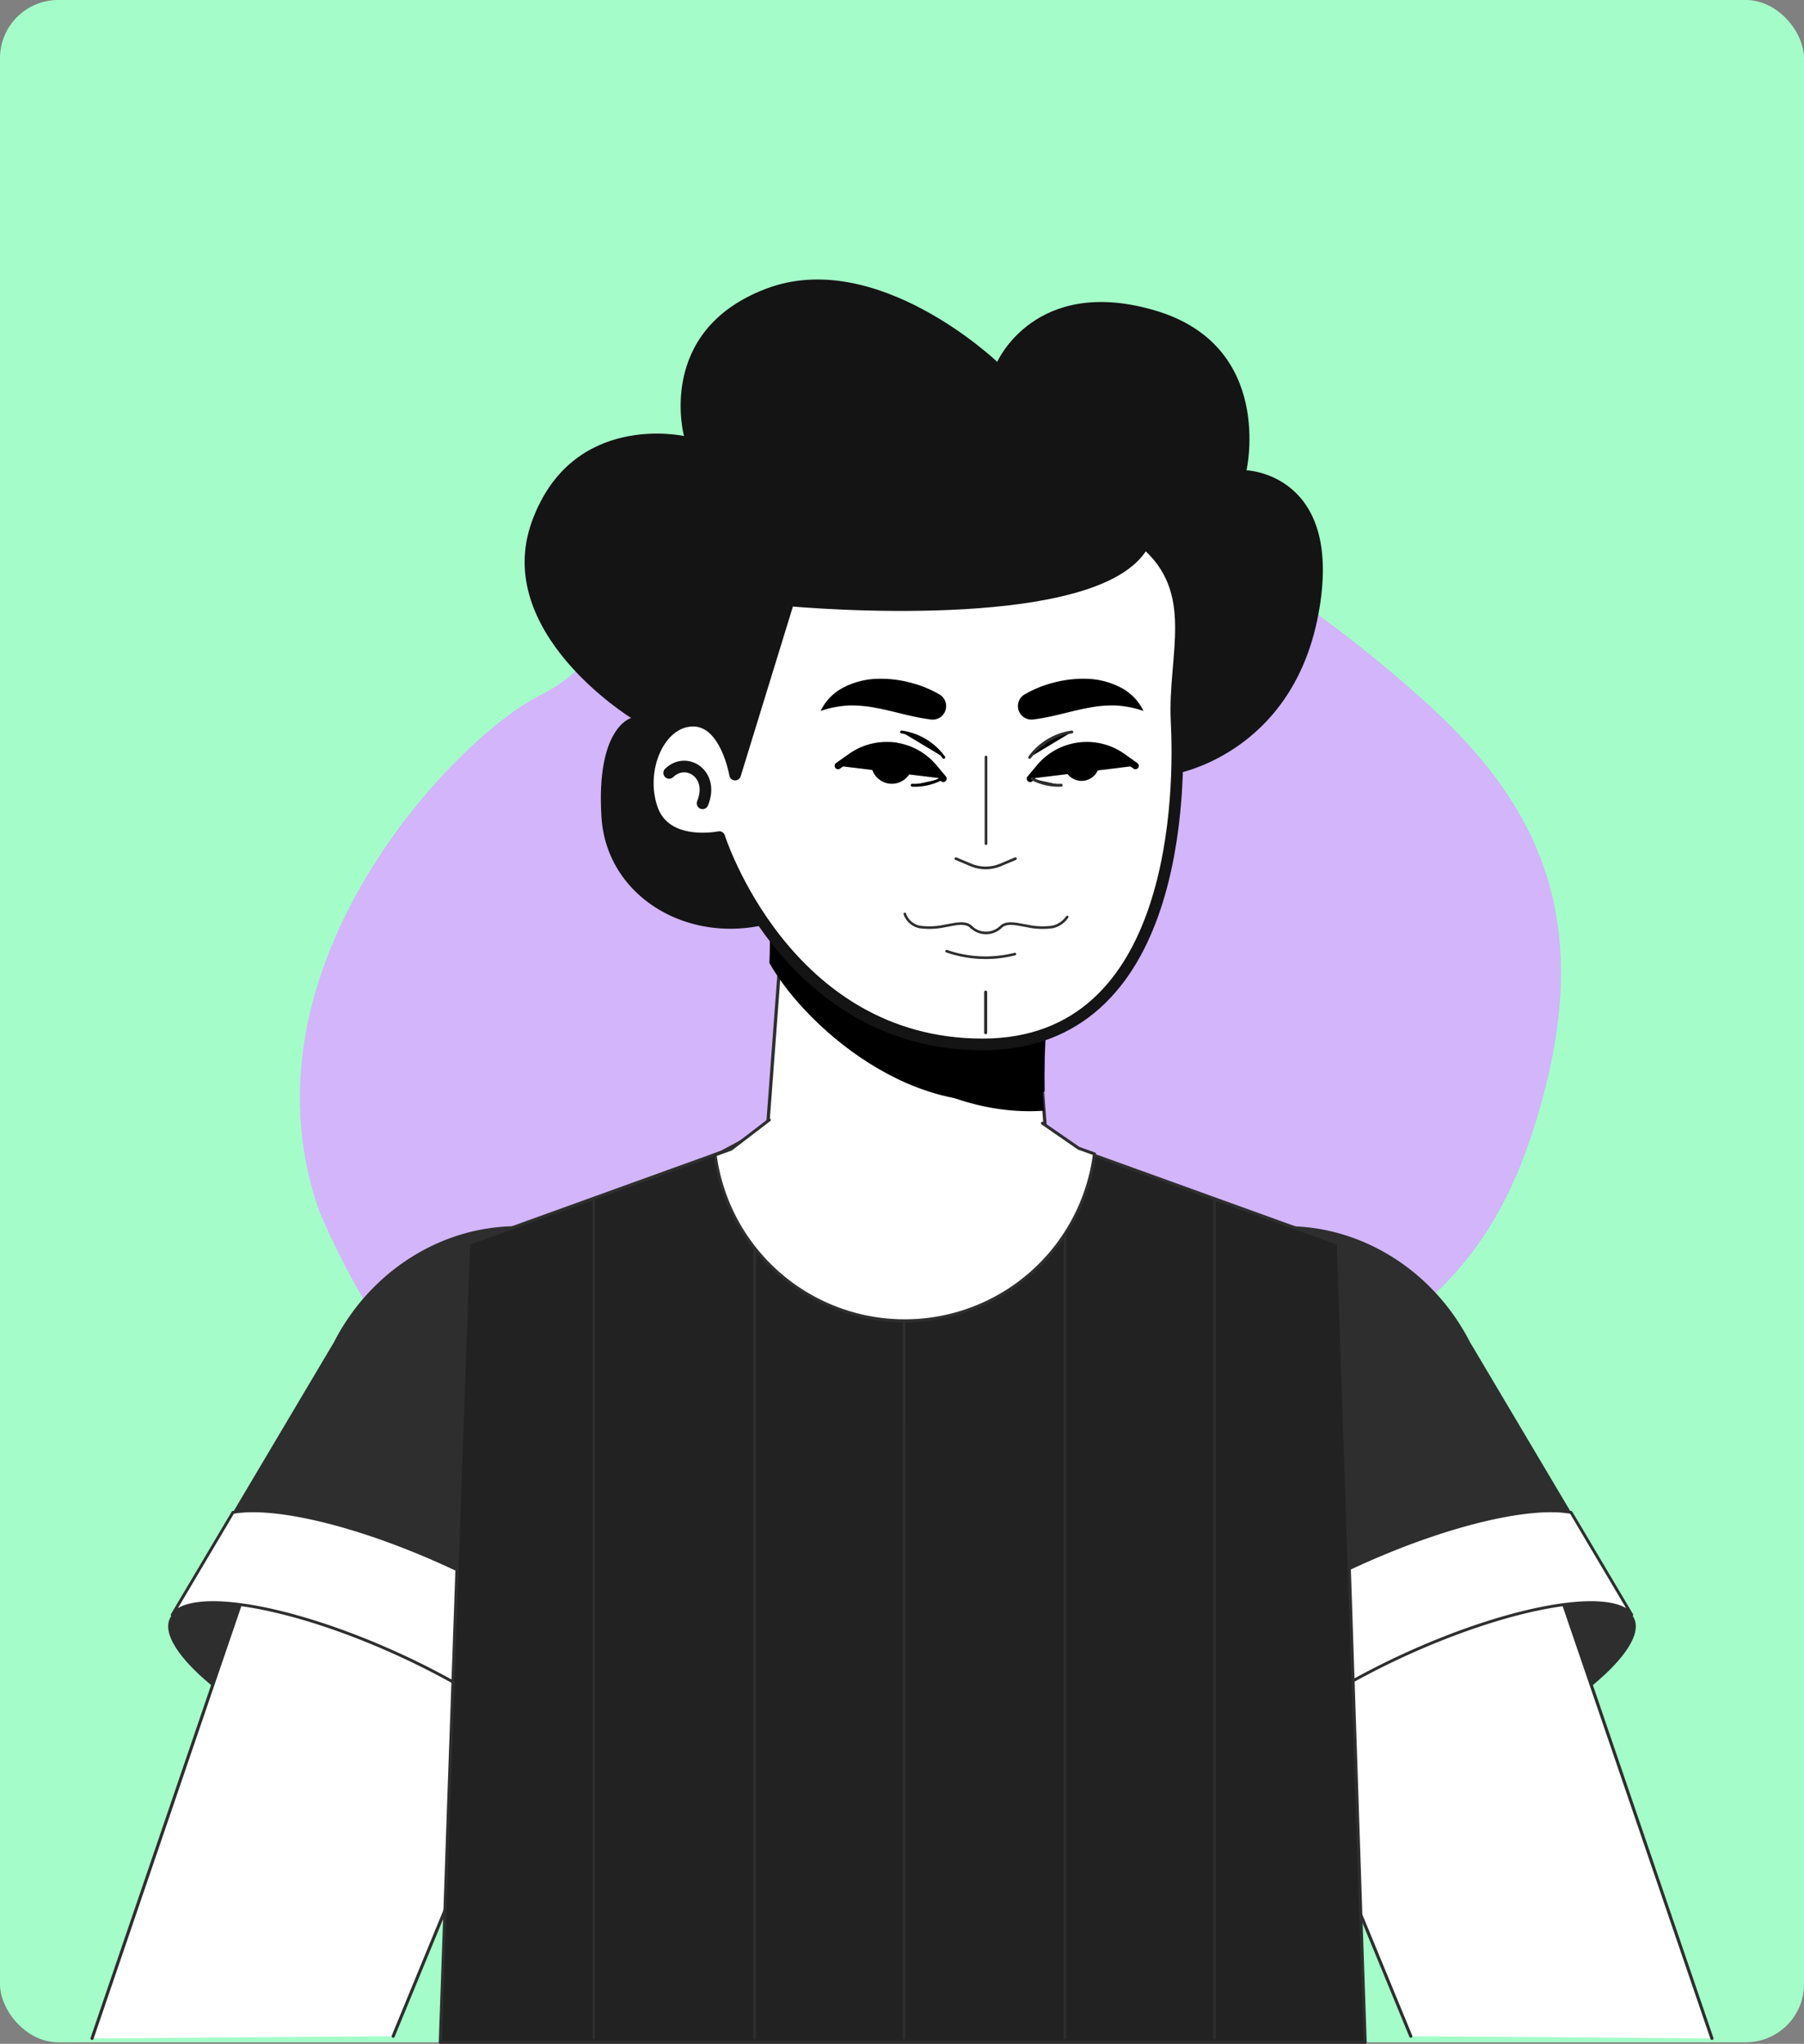 <svg xmlns="http://www.w3.org/2000/svg" width="310" height="351.267" viewBox="0 0 310 351.267">
  <rect x="0" y="0" width="310" height="351.267" fill="#808080" stroke="none"/>
  <g id="Group_273" data-name="Group 273" transform="translate(-3154 -829)">
    <rect id="Rectangle_18" data-name="Rectangle 18" width="310" height="351" rx="10" transform="translate(3154 829)" fill="#a4fdc8"/>
    <g id="Background_Simple" data-name="Background Simple" transform="translate(3183.568 1085.45) rotate(-74)">
      <g id="Group_1" data-name="Group 1" transform="translate(0 0)">
        <path id="Path_1" data-name="Path 1" d="M53.662,10.831S11.483,42.977,1.532,93.123s30.929,60.255,54.907,77.249,32.8,36.116,67.546,37.289,52.717-11.742,65.262-36.767,19.244-50.723,23.188-75.8,2.005-45.111-20.3-55.1-32.651-5.608-43.245-17.115S89.951-14.68,53.662,10.831Z" fill="#d2b5fb"/>
        <path id="Path_2" data-name="Path 2" d="M53.662,10.831S11.483,42.977,1.532,93.123s30.929,60.255,54.907,77.249,32.8,36.116,67.546,37.289,52.717-11.742,65.262-36.767,19.244-50.723,23.188-75.8,2.005-45.111-20.3-55.1-32.651-5.608-43.245-17.115S89.951-14.68,53.662,10.831Z" fill="#d2b5fb" opacity="0.7"/>
      </g>
    </g>
    <g id="Group_266" data-name="Group 266" transform="translate(-104.895 -491.943)">
      <g id="Group_265" data-name="Group 265" transform="translate(3274.713 1368.98)">
        <g id="Group_262" data-name="Group 262" transform="translate(0 92.821)" style="isolation: isolate">
          <g id="Group_203" data-name="Group 203" transform="translate(0 0)">
            <g id="Group_197" data-name="Group 197" transform="translate(115.196 0)">
              <g id="Group_175" data-name="Group 175" transform="translate(0)">
                <path id="Path_170" data-name="Path 170" d="M434.734,190.35a24.744,24.744,0,1,1-49.474.839c0-.279,0-.56.023-.839l2.747-36.877.7-9.335,1.373-18.323h39.788l2.187,28.962,1.56,21.07Z" transform="translate(-385.26 -125.815)" fill="#fff" stroke="#2e2e2e" stroke-linecap="round" stroke-linejoin="round" stroke-width="0.559"/>
                <path id="Path_171" data-name="Path 171" d="M431.834,175.847c-13.059.931-27.448-5.565-37.318-18.183a49.465,49.465,0,0,1-7.59-13.526l1.373-18.323h39.788l2.187,28.962Z" transform="translate(-383.456 -125.815)"/>
              </g>
            </g>
            <g id="Group_200" data-name="Group 200" transform="translate(0 69.886)">
              <g id="Group_198" data-name="Group 198" transform="translate(172.186)">
                <path id="Path_197" data-name="Path 197" d="M463.034,218.3c-18.989,8.569-36.325,11.21-38.722,5.9s11.056-16.561,30.045-25.129,36.327-11.21,38.722-5.9S482.023,209.732,463.034,218.3Z" transform="translate(-400.262 -125.733)" fill="#2e2e2e"/>
                <path id="Path_198" data-name="Path 198" d="M458.465,292.471l-8.892-21.595-7.115-17.3-6-14.6-13.182-32.034c-6.942-16.856-.119-35.527,14.851-40.655a23.862,23.862,0,0,1,7.944-1.279c.246,0,.489,0,.735.027,11.608.421,22.822,9.037,27.316,22.2l10.67,31.191,4.78,13.988,20.641,60.436" transform="translate(-404.035 -153.26)" fill="#fff" stroke="#2e2e2e" stroke-linecap="round" stroke-linejoin="round" stroke-width="0.535"/>
                <path id="Path_199" data-name="Path 199" d="M496.921,200.735c-3.5-4.434-20.147-1.648-38.289,6.53-19.01,8.581-32.469,19.835-30.041,25.163a1.229,1.229,0,0,0,.2.312l-.2.087L420.1,212.948c3.789-6.061,15.4-14.376,30.287-21.083,15.067-6.8,29.129-10.029,36.1-8.737Z" transform="translate(-404.524 -133.942)" fill="#fff" stroke="#2e2e2e" stroke-linecap="round" stroke-linejoin="round" stroke-width="0.501"/>
                <path id="Path_200" data-name="Path 200" d="M494.589,208.554c-6.975-1.291-21.037,1.939-36.1,8.737C443.6,224,431.987,232.313,428.2,238.374l-12.5-29.308c-8.223-19.3.669-41.317,19.368-47.847a32.181,32.181,0,0,1,10.741-1.852c12.816,0,25.094,7.6,31.4,19.9Z" transform="translate(-412.622 -159.368)" fill="#2e2e2e"/>
              </g>
              <g id="Group_199" data-name="Group 199">
                <path id="Path_201" data-name="Path 201" d="M366.556,218.3c18.989,8.569,36.327,11.21,38.722,5.9s-11.054-16.561-30.043-25.129-36.327-11.21-38.724-5.9S347.566,209.732,366.556,218.3Z" transform="translate(-323.151 -125.733)" fill="#2e2e2e"/>
                <path id="Path_202" data-name="Path 202" d="M381.7,292.471l8.89-21.595,7.117-17.3,6-14.6,13.182-32.034c6.942-16.856.121-35.527-14.851-40.655a23.851,23.851,0,0,0-7.942-1.279c-.246,0-.492,0-.735.027-11.61.421-22.824,9.037-27.319,22.2l-10.67,31.191-4.778,13.988-20.641,60.436" transform="translate(-329.953 -153.26)" fill="#fff" stroke="#2e2e2e" stroke-linecap="round" stroke-linejoin="round" stroke-width="0.535"/>
                <path id="Path_203" data-name="Path 203" d="M336.568,200.735c3.5-4.434,20.147-1.648,38.289,6.53,19.01,8.581,32.471,19.835,30.043,25.163a1.3,1.3,0,0,1-.2.312l.2.087,8.49-19.879c-3.789-6.061-15.4-14.376-30.287-21.083-15.065-6.8-29.129-10.029-36.1-8.737Z" transform="translate(-322.79 -133.942)" fill="#fff" stroke="#2e2e2e" stroke-linecap="round" stroke-linejoin="round" stroke-width="0.501"/>
                <path id="Path_204" data-name="Path 204" d="M341.576,208.554c6.975-1.291,21.039,1.939,36.1,8.737,14.888,6.707,26.5,15.021,30.287,21.083l12.5-29.308c8.223-19.3-.669-41.317-19.366-47.847a32.2,32.2,0,0,0-10.743-1.852c-12.814,0-25.094,7.6-31.4,19.9Z" transform="translate(-317.367 -159.368)" fill="#2e2e2e"/>
              </g>
            </g>
            <g id="Group_202" data-name="Group 202" transform="translate(59.844 51.615)">
              <path id="Path_205" data-name="Path 205" d="M517.609,308.341H358.685l.825-23.29.579-16.8.735-20.637,2.362-66.637.357-9.917,5.126-1.85,29.8-10.765,5.75-2.072,2.853-1.048,7.444-4h46.155l8.357,3.848,2.83,1.025,5.75,2.073,30.666,11.077L513,171.057l.334,9.94,1.27,37.531.958,28.683.691,20.749v.111l.624,18.743Z" transform="translate(-358.685 -149.814)" fill="#222" stroke="#2e2e2e" stroke-linecap="round" stroke-linejoin="round" stroke-width="0.535"/>
              <path id="Path_206" data-name="Path 206" d="M437.605,151.167l6.226,4.3,2.714.977a32.873,32.873,0,0,1-65.187.171l2.762-1,6.542-5.013" transform="translate(-334.133 -150.596)" fill="#fff" stroke="#2e2e2e" stroke-linecap="round" stroke-linejoin="round" stroke-width="0.516"/>
              <g id="Group_201" data-name="Group 201" transform="translate(26.356 13.625)">
                <line id="Line_8" data-name="Line 8" y2="144.208" fill="none" stroke="#2e2e2e" stroke-linecap="round" stroke-linejoin="round" stroke-width="0.462"/>
                <line id="Line_9" data-name="Line 9" y2="135.538" transform="translate(27.656 8.67)" fill="none" stroke="#2e2e2e" stroke-linecap="round" stroke-linejoin="round" stroke-width="0.462"/>
                <line id="Line_10" data-name="Line 10" x1="0.007" y2="123.069" transform="translate(53.337 21.139)" fill="none" stroke="#2e2e2e" stroke-linecap="round" stroke-linejoin="round" stroke-width="0.462"/>
                <line id="Line_11" data-name="Line 11" y2="137.941" transform="translate(80.993 6.266)" fill="none" stroke="#2e2e2e" stroke-linecap="round" stroke-linejoin="round" stroke-width="0.462"/>
                <line id="Line_12" data-name="Line 12" y2="144.208" transform="translate(106.674)" fill="none" stroke="#2e2e2e" stroke-linecap="round" stroke-linejoin="round" stroke-width="0.462"/>
              </g>
            </g>
          </g>
        </g>
        <g id="Group_263" data-name="Group 263" transform="translate(74.337)">
          <path id="Path_205-2" data-name="Path 205" d="M2487.185,621.193c-15.891,8.436-33.939-.392-34.92-15.889s5.1-17.068,5.1-17.068-23.934-14.713-17.067-33.742,26.149-14.713,26.149-14.713-4.962-18.048,14.066-25.306,39.755,12.555,39.755,12.555,6.543-14.909,27.141-8.827,15.694,27.464,15.694,27.464,16.87.588,12.359,24.718-24.643,27.464-24.643,27.464Z" transform="translate(-2439.06 -512.877)" fill="#141414"/>
          <g id="Group_74" data-name="Group 74" transform="translate(21.164 45.149)">
            <path id="Path_207" data-name="Path 207" d="M2546.081,698.724c-19.83,7.216-40.6-10.27-47.289-22.075,0,0,.017,0,0-.017.1-2.774.116-5.316-.017-7.282l49.881,8.091C2546.246,681.19,2545.982,691.84,2546.081,698.724Z" transform="translate(-2477.89 -604.317)"/>
            <path id="Path_208" data-name="Path 208" d="M2554.445,576.994c-6.473,13.242-49.346,11.035-61.117,10l-9.211,29.941s-1.545-9.343-7.283-9.269-9.343,8.386-6.988,15.154,11.55,4.855,11.55,4.855,11.3,35.63,45.242,35.63,33.938-44.139,33.349-55.517S2564.4,585.429,2554.445,576.994Z" transform="translate(-2469.116 -576.994)" fill="#fff" stroke="#141414" stroke-linecap="round" stroke-linejoin="round" stroke-width="2"/>
            <path id="Path_209" data-name="Path 209" d="M2474.331,632.842c2.943-2.869,7.8.221,5.738,5.224" transform="translate(-2470.659 -593.19)" fill="none" stroke="#141414" stroke-linecap="round" stroke-linejoin="round" stroke-width="2"/>
            <g id="Group_264" data-name="Group 264" transform="translate(29.693 23.463)">
              <g id="Group_179" data-name="Group 179">
                <g id="Group_177" data-name="Group 177" transform="translate(33.907)">
                  <path id="Path_178" data-name="Path 178" d="M401.521,105.428a19.443,19.443,0,0,1,5.027-2.046,19.826,19.826,0,0,1,5.642-.652,13.376,13.376,0,0,1,5.75,1.446,8.812,8.812,0,0,1,4.024,4.082,17.5,17.5,0,0,0-4.959-.951,21.382,21.382,0,0,0-4.521.418c-3,.536-6.053,1.577-9.487,2a2.323,2.323,0,0,1-1.477-4.3Z" transform="translate(-400.387 -102.718)"/>
                </g>
                <g id="Group_178" data-name="Group 178">
                  <path id="Path_179" data-name="Path 179" d="M398.971,109.728c-3.433-.427-6.482-1.469-9.487-2a21.383,21.383,0,0,0-4.521-.418,17.5,17.5,0,0,0-4.959.951,8.812,8.812,0,0,1,4.024-4.082,13.377,13.377,0,0,1,5.751-1.446,19.825,19.825,0,0,1,5.642.652,19.442,19.442,0,0,1,5.027,2.046,2.323,2.323,0,0,1-1.477,4.3Z" transform="translate(-380.004 -102.718)"/>
                </g>
              </g>
              <g id="Group_190" data-name="Group 190" transform="translate(2.996 9.155)">
                <g id="Group_184" data-name="Group 184" transform="translate(32.933)">
                  <g id="Group_183" data-name="Group 183" transform="translate(0.08 2.274)">
                    <g id="Group_182" data-name="Group 182">
                      <g id="Group_181" data-name="Group 181">
                        <g id="Group_180" data-name="Group 180">
                          <path id="Path_180" data-name="Path 180" d="M401.651,115.325l1.658-1.986a10.6,10.6,0,0,1,14.247-1.765l2.182,1.547" transform="translate(-401.651 -109.581)" stroke="#000" stroke-linecap="round" stroke-linejoin="round" stroke-width="1.167"/>
                          <path id="Path_181" data-name="Path 181" d="M405.131,112.432a3.063,3.063,0,1,1,2.834,3.275A3.064,3.064,0,0,1,405.131,112.432Z" transform="translate(-399.347 -109.589)"/>
                          <path id="Path_182" data-name="Path 182" d="M401.864,113.061a9.894,9.894,0,0,0,4.984,1.1" transform="translate(-401.51 -107.286)" stroke="#2e2e2e" stroke-linecap="round" stroke-linejoin="round" stroke-width="0.501"/>
                        </g>
                      </g>
                    </g>
                  </g>
                  <path id="Path_183" data-name="Path 183" d="M401.6,112.575a10.873,10.873,0,0,1,7.246-4.353" transform="translate(-401.603 -108.222)" stroke="#2e2e2e" stroke-linecap="round" stroke-linejoin="round" stroke-width="0.501"/>
                </g>
                <g id="Group_189" data-name="Group 189">
                  <g id="Group_188" data-name="Group 188" transform="translate(0 2.274)">
                    <g id="Group_187" data-name="Group 187">
                      <g id="Group_186" data-name="Group 186">
                        <g id="Group_185" data-name="Group 185">
                          <path id="Path_184" data-name="Path 184" d="M399.893,115.325l-1.66-1.986a10.6,10.6,0,0,0-14.246-1.765l-2.182,1.547" transform="translate(-381.805 -109.581)" stroke="#000" stroke-linecap="round" stroke-linejoin="round" stroke-width="1.167"/>
                          <path id="Path_185" data-name="Path 185" d="M391.642,112.432a3.063,3.063,0,1,0-2.836,3.275A3.063,3.063,0,0,0,391.642,112.432Z" transform="translate(-379.338 -109.589)" stroke="#000" stroke-width="1"/>
                          <path id="Path_186" data-name="Path 186" d="M394.454,113.061a9.9,9.9,0,0,1-4.985,1.1" transform="translate(-376.72 -107.286)" stroke="#000" stroke-linecap="round" stroke-linejoin="round" stroke-width="0.501"/>
                        </g>
                      </g>
                    </g>
                  </g>
                  <path id="Path_187" data-name="Path 187" d="M395.617,112.575a10.873,10.873,0,0,0-7.246-4.353" transform="translate(-377.449 -108.222)" stroke="#000" stroke-linecap="round" stroke-linejoin="round" stroke-width="0.501"/>
                </g>
              </g>
              <g id="Group_191" data-name="Group 191" transform="translate(14.474 13.454)">
                <line id="Line_7" data-name="Line 7" y1="14.89" transform="translate(13.949)" fill="none" stroke="#2e2e2e" stroke-linecap="round" stroke-linejoin="round" stroke-width="0.462"/>
                <path id="Path_188" data-name="Path 188" d="M393.982,121.308l2.557,1.076h0a6.568,6.568,0,0,0,5.112,0h0l2.557-1.076" transform="translate(-385.205 -103.839)" fill="none" stroke="#2e2e2e" stroke-linecap="round" stroke-linejoin="round" stroke-width="0.462"/>
                <path id="Path_250" data-name="Path 250" d="M249.425,342.788a3.691,3.691,0,0,0,5.121,0c1.061-1.026,2.976-.4,4.436-.185a12.429,12.429,0,0,0,4.4.193,4.092,4.092,0,0,0,2.551-1.721" transform="translate(-238.035 -313.585)" fill="none" stroke="#2e2e2e" stroke-linecap="round" stroke-linejoin="round" stroke-width="0.446"/>
                <path id="Path_251" data-name="Path 251" d="M255.4,343.052c-1.061-1.026-2.976-.4-4.438-.185a12.416,12.416,0,0,1-4.4.193,3.406,3.406,0,0,1-2.555-2.23" transform="translate(-244.005 -313.852)" fill="none" stroke="#2e2e2e" stroke-linecap="round" stroke-linejoin="round" stroke-width="0.446"/>
                <path id="Path_252" data-name="Path 252" d="M247.423,343.873a20.509,20.509,0,0,0,11.731.494" transform="translate(-240.24 -310.501)" fill="none" stroke="#2e2e2e" stroke-linecap="round" stroke-linejoin="round" stroke-width="0.446"/>
                <line id="Line_14" data-name="Line 14" y2="6.962" transform="translate(13.89 40.416)" fill="none" stroke="#2e2e2e" stroke-linecap="round" stroke-linejoin="round" stroke-width="0.535"/>
              </g>
            </g>
          </g>
        </g>
      </g>
    </g>
  </g>
</svg>
